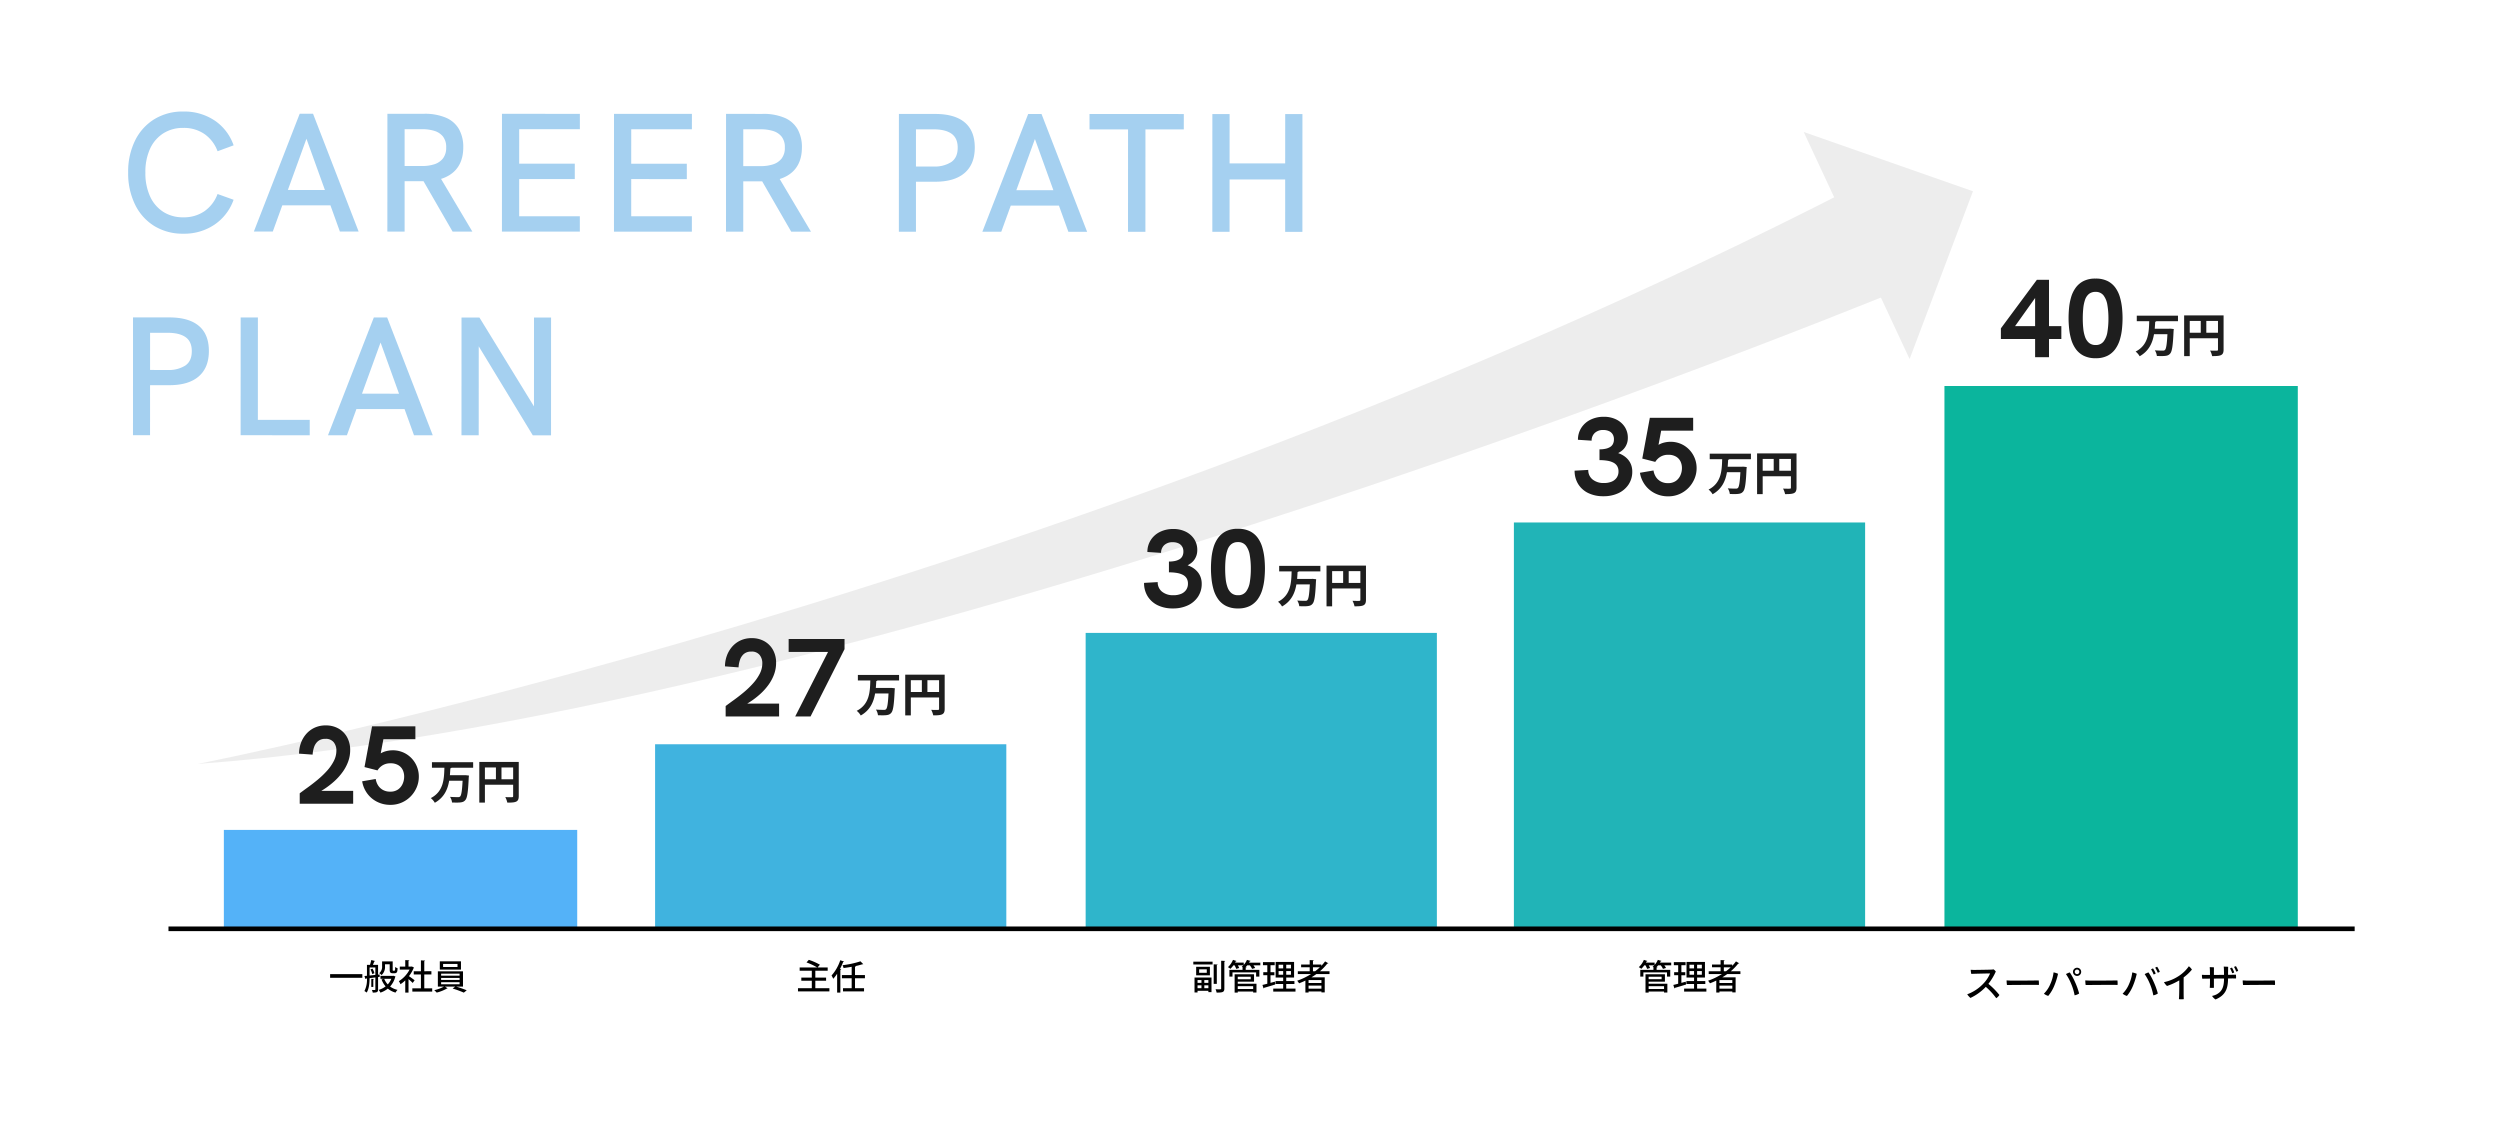 <svg xmlns="http://www.w3.org/2000/svg" width="1080" height="489" viewBox="0 0 1080 489">
  <g id="グループ_22051" data-name="グループ 22051" transform="translate(-180 -5218.678)">
    <path id="パス_65616" data-name="パス 65616" d="M0,0H1080V489H0Z" transform="translate(180 5218.678)" fill="#fff"/>
    <path id="パス_65625" data-name="パス 65625" d="M-29.43-5.07h13.92V-6.63H-29.43Zm27.15-.825h-5.4v1.26h1.56l-1.1.27A9.835,9.835,0,0,0-5.46-1.35a8.849,8.849,0,0,1-3,1.515A5.318,5.318,0,0,1-7.7,1.35,10.151,10.151,0,0,0-4.5-.39,8.8,8.8,0,0,0-1.17,1.335,5.162,5.162,0,0,1-.3.165,8.707,8.707,0,0,1-3.525-1.29a9.768,9.768,0,0,0,2.22-4.125.641.641,0,0,0,.135-.2l-.885-.33Zm-5.76-.6-.675.075v-4.215H-10.95c.225-.495.45-1.08.6-1.515.2,0,.315-.06.36-.165l-1.68-.42a13.951,13.951,0,0,1-.54,2.1h-1.305v4.7l-1.08.105.42,1.335a.311.311,0,0,0,.225-.225l.435-.045A10.9,10.9,0,0,1-14.61.675a4.585,4.585,0,0,1,.975.645C-12.57-.345-12.39-2.94-12.375-4.9c.765-.105,1.62-.21,2.49-.315V-.03c0,.24-.075.24-.72.24-.225,0-.5-.015-.78-.015a4.067,4.067,0,0,1,.375,1.14c1.8,0,2.3-.18,2.3-1.365V-5.385l.69-.09Zm4.35-4.41v2.2c0,.795,0,1.68,1.23,1.68h.78c1.29,0,1.32-.765,1.4-2.175A2.987,2.987,0,0,1-1.32-9.75c-.015.6-.03,1.05-.06,1.26-.06.375-.135.375-.75.375-.27,0-.27-.135-.27-.555v-3.465H-6.975v2.04A3.564,3.564,0,0,1-8.22-7.05a4.556,4.556,0,0,1,1.02.825,4.773,4.773,0,0,0,1.485-3.84v-.84ZM-12.375-9.51h2.49V-6.3l-2.49.255Zm9.39,4.875A7.816,7.816,0,0,1-4.53-2.2a7.75,7.75,0,0,1-1.53-2.43Zm-7.32-2.415a6.344,6.344,0,0,0-.825-1.965L-12-8.67a6.7,6.7,0,0,1,.765,2.01ZM-11.64-4.62V-1.1h.87V-4.35c.195-.03.27-.105.285-.2ZM5.91-9.96l-.225.06H4.44v-2.46c.24-.045.33-.135.345-.255l-1.755-.1V-9.9H.675V-8.6H4.9a12.8,12.8,0,0,1-4.65,5,5.85,5.85,0,0,1,.72,1.32A13.705,13.705,0,0,0,3.03-3.945v5.28H4.44V-4.5c.66.57,1.41,1.26,1.8,1.665L7.08-4C6.7-4.29,5.37-5.28,4.635-5.775a15.052,15.052,0,0,0,2-3.45.384.384,0,0,0,.21-.195Zm5.34,3.465h3.075v-1.4H11.25v-4.35c.24-.03.345-.12.36-.24L9.8-12.6v4.71H6.7v1.4H9.8V-.51H6.09V.9h8.58V-.51H11.25ZM27.975-7.86H17.115v6.615H19.74A17.04,17.04,0,0,1,15.555.3,9.975,9.975,0,0,1,16.62,1.335,17.771,17.771,0,0,0,21.03-.42a.589.589,0,0,0,.3-.09L20.2-1.245H24.63L23.5-.42a41.666,41.666,0,0,1,4.83,1.77L29.58.345C28.44-.135,26.6-.8,25.065-1.245h2.91Zm-1.47,2.85v.885h-7.98V-5.01Zm0-1.83v.87h-7.98v-.87Zm0,3.675v.9h-7.98v-.9Zm-8.55-9.015V-8.6H27.1V-12.18ZM19.38-9.735v-1.32H25.6v1.32Z" transform="translate(352.039 5646.146)"/>
    <path id="パス_65617" data-name="パス 65617" d="M18.9-15.66H1.1v2.4H6.48C6.34-8.38,6.16-3,.6-.14A6.935,6.935,0,0,1,2.34,1.88c4.08-2.3,5.58-5.86,6.2-9.52h5.8c-.22,4.3-.54,6.32-1.08,6.82a1.1,1.1,0,0,1-.82.26c-.68,0-2.08,0-3.54-.12a5.56,5.56,0,0,1,.88,2.44c.68.02,1.36.04,1.98.04,2.28,0,3.08-.26,3.76-1.08.82-.92,1.2-3.4,1.48-9.82a5.735,5.735,0,0,0,.08-.78l-1.46-.16-.58.02H8.86c.08-1.02.14-2.02.2-3a.662.662,0,0,0,.5-.24H18.9Zm2.66-.1V1.82h2.42V-5.9h12.2v4.88c0,.5-.12.5-1.18.5-.6,0-1.44,0-2.22-.06a9.153,9.153,0,0,1,.88,2.4c3.72,0,4.94-.28,4.94-2.8V-15.76Zm7.18,2.38v5.1H23.98v-5.1Zm2.4,0h5.04v5.1H31.14Z" transform="translate(1101.988 5370.699)" fill="#1e1e1e"/>
    <path id="パス_65618" data-name="パス 65618" d="M18.9-15.66H1.1v2.4H6.48C6.34-8.38,6.16-3,.6-.14A6.935,6.935,0,0,1,2.34,1.88c4.08-2.3,5.58-5.86,6.2-9.52h5.8c-.22,4.3-.54,6.32-1.08,6.82a1.1,1.1,0,0,1-.82.26c-.68,0-2.08,0-3.54-.12a5.56,5.56,0,0,1,.88,2.44c.68.02,1.36.04,1.98.04,2.28,0,3.08-.26,3.76-1.08.82-.92,1.2-3.4,1.48-9.82a5.735,5.735,0,0,0,.08-.78l-1.46-.16-.58.02H8.86c.08-1.02.14-2.02.2-3a.662.662,0,0,0,.5-.24H18.9Zm2.66-.1V1.82h2.42V-5.9h12.2v4.88c0,.5-.12.5-1.18.5-.6,0-1.44,0-2.22-.06a9.153,9.153,0,0,1,.88,2.4c3.72,0,4.94-.28,4.94-2.8V-15.76Zm7.18,2.38v5.1H23.98v-5.1Zm2.4,0h5.04v5.1H31.14Z" transform="translate(917.5 5430.318)" fill="#1e1e1e"/>
    <path id="パス_65626" data-name="パス 65626" d="M18.9-15.66H1.1v2.4H6.48C6.34-8.38,6.16-3,.6-.14A6.935,6.935,0,0,1,2.34,1.88c4.08-2.3,5.58-5.86,6.2-9.52h5.8c-.22,4.3-.54,6.32-1.08,6.82a1.1,1.1,0,0,1-.82.26c-.68,0-2.08,0-3.54-.12a5.56,5.56,0,0,1,.88,2.44c.68.02,1.36.04,1.98.04,2.28,0,3.08-.26,3.76-1.08.82-.92,1.2-3.4,1.48-9.82a5.735,5.735,0,0,0,.08-.78l-1.46-.16-.58.02H8.86c.08-1.02.14-2.02.2-3a.662.662,0,0,0,.5-.24H18.9Zm2.66-.1V1.82h2.42V-5.9h12.2v4.88c0,.5-.12.5-1.18.5-.6,0-1.44,0-2.22-.06a9.153,9.153,0,0,1,.88,2.4c3.72,0,4.94-.28,4.94-2.8V-15.76Zm7.18,2.38v5.1H23.98v-5.1Zm2.4,0h5.04v5.1H31.14Z" transform="translate(731.5 5478.791)" fill="#1e1e1e"/>
    <path id="パス_65627" data-name="パス 65627" d="M18.9-15.66H1.1v2.4H6.48C6.34-8.38,6.16-3,.6-.14A6.935,6.935,0,0,1,2.34,1.88c4.08-2.3,5.58-5.86,6.2-9.52h5.8c-.22,4.3-.54,6.32-1.08,6.82a1.1,1.1,0,0,1-.82.26c-.68,0-2.08,0-3.54-.12a5.56,5.56,0,0,1,.88,2.44c.68.02,1.36.04,1.98.04,2.28,0,3.08-.26,3.76-1.08.82-.92,1.2-3.4,1.48-9.82a5.735,5.735,0,0,0,.08-.78l-1.46-.16-.58.02H8.86c.08-1.02.14-2.02.2-3a.662.662,0,0,0,.5-.24H18.9Zm2.66-.1V1.82h2.42V-5.9h12.2v4.88c0,.5-.12.5-1.18.5-.6,0-1.44,0-2.22-.06a9.153,9.153,0,0,1,.88,2.4c3.72,0,4.94-.28,4.94-2.8V-15.76Zm7.18,2.38v5.1H23.98v-5.1Zm2.4,0h5.04v5.1H31.14Z" transform="translate(549.5 5525.896)" fill="#1e1e1e"/>
    <path id="パス_65628" data-name="パス 65628" d="M-27.66,1.275V.57h4.68v.57h1.35V-5.175h-7.335v6.45Zm1.695-4.155H-27.66V-4.065h1.695Zm1.23,0V-4.065h1.755V-2.88ZM-27.66-1.815h1.695v1.26H-27.66Zm2.925,0h1.755v1.26h-1.755Zm-3.525-4.3h5.94v-3.7h-5.94Zm1.29-1.11V-8.715h3.3V-7.23Zm9.51,6.78c0,.36-.09.36-.945.36-.405,0-.93,0-1.485-.03a6.415,6.415,0,0,1,.465,1.44c2.745.03,3.345-.24,3.345-1.77V-12.09c.24-.03.33-.12.345-.255l-1.725-.075Zm-3.705-10.365V-12.03H-29.49v1.215Zm.48-.075v8.46h1.35v-8.115c.225-.045.33-.12.345-.24Zm17.43,7.5v-3.2H-11.64V1.35h1.35V.87h6.66v.45H-2.2V-2.49H-10.29v-.9Zm-2.13-8.22c.105-.2.21-.39.3-.585.18,0,.3-.045.345-.165l-1.575-.45A7.347,7.347,0,0,1-7.71-10.62v-.99h-3.735c.1-.2.195-.375.285-.57a.331.331,0,0,0,.345-.135l-1.53-.495a8.975,8.975,0,0,1-2.19,3.15,7.514,7.514,0,0,1,1.08.72,10.175,10.175,0,0,0,1.29-1.515h.495a9.754,9.754,0,0,1,.72,1.545l1.275-.375a6.5,6.5,0,0,0-.585-1.17h2.4a6.759,6.759,0,0,1-.72.63l.42.21h-.06V-8.49H-13.9v2.925h1.335V-7.38H-2.355v1.815h1.4V-8.49h-5.9v-.78c.24-.03.33-.12.345-.24l-.495-.03a8.11,8.11,0,0,0,.825-.915h1.11A7.54,7.54,0,0,1-4.1-8.91l1.32-.39a6.455,6.455,0,0,0-.75-1.155H-.54V-11.61Zm.705,7.17h-5.61V-5.52h5.61ZM-3.63-.21h-6.66V-1.425h6.66ZM10.65-2.37h3.54V-3.645H10.65V-5.16h3.39v-6.765H6.075V-5.16H9.33v1.515H6.015V-2.37H9.33V-.405H5.04V.9h9.615v-1.3H10.65ZM9.33-10.695V-9.12H7.35v-1.575ZM10.65-9.12v-1.575H12.7V-9.12ZM7.35-7.98H9.33v1.59H7.35Zm3.3,1.59V-7.98H12.7v1.59Zm-6.795.225h1.68v-1.3H3.855V-10.5H5.67v-1.32H.6v1.32H2.475v3.03H.735v1.3h1.74V-2.5c-.8.21-1.515.39-2.1.525L.855-.465a.314.314,0,0,0,.21-.255c1.2-.33,3.075-.9,4.845-1.455-.15-1.1-.165-1.155-.18-1.215l-1.875.51Zm25.5-1.725h-4.14a22.518,22.518,0,0,0,3.21-3.345.51.51,0,0,0,.15.015.411.411,0,0,0,.285-.1l-1.425-.825A16.429,16.429,0,0,1,25.8-10.215v-.57H22.2v-1.59c.24-.045.345-.12.36-.255l-1.77-.09v1.935H17.085V-9.6H20.79v1.71H15.66v1.215h5.715a29.3,29.3,0,0,1-5.985,2.88,7.73,7.73,0,0,1,.81,1.11,29.293,29.293,0,0,0,2.73-1.17V1.32H20.3V.855H25.86v.4h1.425V-5.25h-5.76c.735-.45,1.455-.915,2.145-1.425h5.685ZM20.3-2.805v-1.26H25.86v1.26Zm0,1.11H25.86V-.36H20.3ZM22.2-9.6h2.97a22.553,22.553,0,0,1-2.025,1.71H22.2Z" transform="translate(725 5646.146)"/>
    <path id="パス_65629" data-name="パス 65629" d="M-10.755-3.39v-3.2H-19.14V1.35h1.35V.87h6.66v.45H-9.7V-2.49H-17.79v-.9Zm-2.13-8.22c.105-.2.21-.39.3-.585.18,0,.3-.045.345-.165l-1.575-.45a7.347,7.347,0,0,1-1.395,2.19v-.99h-3.735c.1-.2.195-.375.285-.57a.331.331,0,0,0,.345-.135l-1.53-.495a8.975,8.975,0,0,1-2.19,3.15,7.514,7.514,0,0,1,1.08.72,10.175,10.175,0,0,0,1.29-1.515h.5a9.754,9.754,0,0,1,.72,1.545l1.275-.375a6.5,6.5,0,0,0-.585-1.17h2.4a6.759,6.759,0,0,1-.72.63l.42.21h-.06V-8.49h-5.685v2.925h1.335V-7.38H-9.855v1.815h1.4V-8.49h-5.9v-.78c.24-.03.33-.12.345-.24l-.495-.03a8.11,8.11,0,0,0,.825-.915h1.11A7.54,7.54,0,0,1-11.6-8.91l1.32-.39a6.455,6.455,0,0,0-.75-1.155H-8.04V-11.61Zm.705,7.17h-5.61V-5.52h5.61Zm1.05,4.23h-6.66V-1.425h6.66ZM3.15-2.37H6.69V-3.645H3.15V-5.16H6.54v-6.765H-1.425V-5.16H1.83v1.515H-1.485V-2.37H1.83V-.405H-2.46V.9H7.155v-1.3H3.15ZM1.83-10.695V-9.12H-.15v-1.575ZM3.15-9.12v-1.575H5.2V-9.12ZM-.15-7.98H1.83v1.59H-.15Zm3.3,1.59V-7.98H5.2v1.59Zm-6.795.225h1.68v-1.3h-1.68V-10.5H-1.83v-1.32H-6.9v1.32h1.875v3.03h-1.74v1.3h1.74V-2.5c-.8.21-1.515.39-2.1.525l.48,1.515a.314.314,0,0,0,.21-.255c1.2-.33,3.075-.9,4.845-1.455-.15-1.1-.165-1.155-.18-1.215l-1.875.51Zm25.5-1.725h-4.14a22.518,22.518,0,0,0,3.21-3.345.51.51,0,0,0,.15.015.411.411,0,0,0,.285-.1l-1.425-.825A16.429,16.429,0,0,1,18.3-10.215v-.57H14.7v-1.59c.24-.045.345-.12.36-.255l-1.77-.09v1.935h-3.7V-9.6h3.7v1.71H8.16v1.215h5.715A29.3,29.3,0,0,1,7.89-3.795a7.73,7.73,0,0,1,.81,1.11,29.293,29.293,0,0,0,2.73-1.17V1.32H12.8V.855H18.36v.4h1.425V-5.25h-5.76c.735-.45,1.455-.915,2.145-1.425h5.685ZM12.8-2.805v-1.26H18.36v1.26Zm0,1.11H18.36V-.36H12.8Zm1.9-7.9h2.97a22.552,22.552,0,0,1-2.025,1.71H14.7Z" transform="translate(910 5646.146)"/>
    <path id="パス_65630" data-name="パス 65630" d="M-57.341-5.729a24.93,24.93,0,0,0,3.2-5.321,3.834,3.834,0,0,0-.952-.935,6.542,6.542,0,0,1-.935.1c-.935.051-6.579.136-7.293.136-.544,0-1.139-.017-1.649-.068a9.635,9.635,0,0,0,.238,1.785c1.241-.068,6.647-.187,8.126-.2a14.06,14.06,0,0,1-2.737,4.216,18.108,18.108,0,0,1-7.14,4.794A7.431,7.431,0,0,0-65.093.357a21.839,21.839,0,0,0,6.63-4.794,28.552,28.552,0,0,1,4.505,4.9A4.432,4.432,0,0,0-52.581-.918,32.379,32.379,0,0,0-57.341-5.729Zm7.871-1.5a12.421,12.421,0,0,0,.153,1.989c2.125.017,11.39-.119,13.787-.017A9.329,9.329,0,0,0-35.6-7.208c-1.581.034-7.514.1-11.322.085C-47.872-7.123-48.994-7.191-49.47-7.225Zm28.679-3.689a1.756,1.756,0,0,0,1.768,1.768,1.756,1.756,0,0,0,1.768-1.768,1.756,1.756,0,0,0-1.768-1.768,1.752,1.752,0,0,0-1.768,1.751Zm.765,0a.99.99,0,0,1,1-.986.987.987,0,0,1,.986.986.987.987,0,0,1-.986.986.987.987,0,0,1-1-.969ZM-30.532-5.763a12.739,12.739,0,0,1-2.822,4.284,5.266,5.266,0,0,0,1.87.952,16.721,16.721,0,0,0,2.669-4.539,29.55,29.55,0,0,0,1.564-5.015,8.132,8.132,0,0,0-1.938-.6A16.692,16.692,0,0,1-30.532-5.763Zm8.874-.17A23.46,23.46,0,0,1-20.094-.782a4.907,4.907,0,0,0,1.955-.782,30.232,30.232,0,0,0-1.8-5,25.837,25.837,0,0,0-2.227-4.1,7.575,7.575,0,0,0-1.666.714A21.382,21.382,0,0,1-21.658-5.933Zm6.188-1.292a12.421,12.421,0,0,0,.153,1.989c2.125.017,11.39-.119,13.787-.017A9.328,9.328,0,0,0-1.6-7.208c-1.581.034-7.514.1-11.322.085C-13.872-7.123-14.994-7.191-15.47-7.225Zm31.042-5.882a3.419,3.419,0,0,0-.85.391,13.038,13.038,0,0,1,1.1,2.176,3.063,3.063,0,0,0,.884-.391A9.481,9.481,0,0,0,15.572-13.107Zm-1.785.7a6.129,6.129,0,0,0-.85.391,13.744,13.744,0,0,1,1.105,2.244,2.669,2.669,0,0,0,.884-.408A11.978,11.978,0,0,0,13.787-12.41ZM3.468-5.746A12.846,12.846,0,0,1,.646-1.479a5.3,5.3,0,0,0,1.87.969A16.991,16.991,0,0,0,5.185-5.049a30.031,30.031,0,0,0,1.564-5.015,8.132,8.132,0,0,0-1.938-.595A16.838,16.838,0,0,1,3.468-5.746Zm8.874-.187A23.57,23.57,0,0,1,13.906-.765a4.913,4.913,0,0,0,1.955-.8,30.232,30.232,0,0,0-1.8-5,25.837,25.837,0,0,0-2.227-4.1,8.546,8.546,0,0,0-1.666.731A21.728,21.728,0,0,1,12.342-5.933Zm18.241-5.95a5.288,5.288,0,0,0-1.326-1.445A15.692,15.692,0,0,1,24.65-8.959a18.415,18.415,0,0,1-6.137,2.5,6.364,6.364,0,0,0,1.309,1.649,27.166,27.166,0,0,0,5.3-2.431c.017,3.162-.017,5.134-.051,6.324-.034.867-.068,1.428-.1,1.8a10.728,10.728,0,0,0,2.091,0c-.017-.51-.051-1.258-.051-1.836,0,0-.017-2.533,0-7.565A19.27,19.27,0,0,0,30.583-11.883Zm19.023-1.479a3.648,3.648,0,0,0-.833.323A11.855,11.855,0,0,1,49.725-11a2.42,2.42,0,0,0,.85-.357A9.471,9.471,0,0,0,49.606-13.362ZM46.189-9.639c.017-1.377.034-2.771.051-3.451-.476-.051-1.411-.085-1.921-.085a13.277,13.277,0,0,1,.1,1.53c.017.459.034,1.241.034,2.023l-4.369.051c0-1.581.017-2.941.017-3.281a16.212,16.212,0,0,0-1.836-.085c.051.442.085,1.02.1,1.53l.017,1.836H36.431c-.578-.017-1.02-.034-1.513-.068a6.464,6.464,0,0,0,.153,1.7c.459-.017,1.156-.034,1.581-.034l1.734-.017c0,.935,0,1.87-.017,2.516-.017.527-.051,1.207-.085,1.445a9.089,9.089,0,0,0,1.8,0V-8.007l4.369-.034v.085c0,3.927-1.088,5.644-3.3,6.817a8.329,8.329,0,0,1-1.87.629,5.149,5.149,0,0,0,1.5,1.53C45.05-.8,46.172-3.536,46.189-8.058l2.057-.017c.476.017.986.017,1.394.034a6.7,6.7,0,0,0-.068-1.666c-.408.017-1.139.051-1.53.051Zm2.669-1.02a11.077,11.077,0,0,0-.969-2.091,6.162,6.162,0,0,0-.833.34,11.541,11.541,0,0,1,.935,2.091A2.564,2.564,0,0,0,48.858-10.659ZM52.53-7.225a12.421,12.421,0,0,0,.153,1.989c2.125.017,11.39-.119,13.787-.017A9.329,9.329,0,0,0,66.4-7.208c-1.581.034-7.514.1-11.322.085C54.128-7.123,53.006-7.191,52.53-7.225Z" transform="translate(1096.324 5649.432)"/>
    <path id="パス_65631" data-name="パス 65631" d="M-6.78-3.78h4.65V-5.145H-6.78v-2.97h5.34v-1.4H-5.835l1.035-1.2a26.334,26.334,0,0,0-4.785-2.1l-1.005,1.125A24.168,24.168,0,0,1-5.97-9.51h-7.575v1.4H-8.3v2.97h-4.53V-3.78H-8.3V-.57h-5.97V.825H-.7V-.57H-6.78ZM2.64,1.335H4.035v-9.87c.225-.015.33-.1.36-.225l-.51-.135A28.576,28.576,0,0,0,5.25-11.91a.391.391,0,0,0,.39-.165l-1.65-.57a18.7,18.7,0,0,1-3.765,6.6A10.5,10.5,0,0,1,.96-4.635,17.3,17.3,0,0,0,2.64-6.81ZM14.655-6.24h-4.29V-9.825c.24-.03.345-.12.36-.255l-.285-.015a29.019,29.019,0,0,0,3.12-.81.51.51,0,0,0,.15.015.293.293,0,0,0,.21-.06l-1.2-1.23A39.824,39.824,0,0,1,4.98-10.5a5.226,5.226,0,0,1,.435,1.23c1.14-.15,2.34-.33,3.51-.54v3.57H4.71v1.395H8.925v4.29H5.175V.81h9.09V-.555h-3.9v-4.29h4.29Z" transform="translate(539 5646.146)"/>
    <path id="パス_65632" data-name="パス 65632" d="M0,0H152.65V42.727H0Z" transform="translate(276.706 5577.197)" fill="#54b2f8"/>
    <path id="パス_65633" data-name="パス 65633" d="M0,0H151.73V127.832H0Z" transform="translate(649 5492.092)" fill="#2fb5cb"/>
    <path id="パス_65634" data-name="パス 65634" d="M0,0H151.73V79.727H0Z" transform="translate(463 5540.197)" fill="#40b3df"/>
    <path id="パス_65635" data-name="パス 65635" d="M0,0H151.73V175.534H0Z" transform="translate(834 5444.39)" fill="#21b4b7"/>
    <path id="パス_65619" data-name="パス 65619" d="M0,0H152.65V234.492H0Z" transform="translate(1020 5385.432)" fill="#0bb59d"/>
    <path id="パス_65313" data-name="パス 65313" d="M-8556.031-1724H-7611.6" transform="translate(8808.814 7343.924)" fill="none" stroke="#000" stroke-width="2"/>
    <path id="パス_65312" data-name="パス 65312" d="M0,126.361S389.059,119.71,764.818,0l6.652,49.878S295.951,156.288,0,126.361" transform="translate(243.334 5424.268) rotate(-10)" fill="#ededed"/>
    <path id="パス_65620" data-name="パス 65620" d="M54.118,0l54.118,55.443H0Z" transform="translate(1009.451 5252.26) rotate(65)" fill="#ededed"/>
    <path id="パス_65621" data-name="パス 65621" d="M27.156.949A23.355,23.355,0,0,1,14.71-2.336a22.259,22.259,0,0,1-8.359-9.271,30.628,30.628,0,0,1-2.993-13.87A30.4,30.4,0,0,1,6.351-39.311a22.308,22.308,0,0,1,8.359-9.235A23.355,23.355,0,0,1,27.156-51.83,23.62,23.62,0,0,1,40.7-47.961,21.3,21.3,0,0,1,48.91-37.23l-6.935,2.555a15.639,15.639,0,0,0-5.621-7.41,15.6,15.6,0,0,0-9.2-2.664,15.632,15.632,0,0,0-8.65,2.372,15.557,15.557,0,0,0-5.694,6.643A23.947,23.947,0,0,0,10.8-25.477a24.2,24.2,0,0,0,2.008,10.293A15.518,15.518,0,0,0,18.506-8.5a15.632,15.632,0,0,0,8.65,2.372,15.6,15.6,0,0,0,9.2-2.665,15.639,15.639,0,0,0,5.621-7.409l6.935,2.482A21.72,21.72,0,0,1,40.7-2.993,23.3,23.3,0,0,1,27.156.949ZM57.67,0,77.453-50.881H83.22L102.93,0h-8.1L80.373-40.077,65.846,0ZM69.35-11.315l2.263-6.643H88.987l2.482,6.643ZM115.34,0V-50.881h15.7a23.2,23.2,0,0,1,9.745,1.752,11.766,11.766,0,0,1,5.548,5,15.731,15.731,0,0,1,1.789,7.7q0,6.57-3.76,10.293t-10.84,4.307q-1.241.073-2.847.073h-7.884V0Zm28.178,0L130.451-22.63l7.592-.949L152.059,0ZM122.786-28.324H130.3a16.986,16.986,0,0,0,5.366-.766,7.665,7.665,0,0,0,3.686-2.518,7.44,7.44,0,0,0,1.387-4.745,7.285,7.285,0,0,0-1.387-4.708,7.54,7.54,0,0,0-3.723-2.445,17.861,17.861,0,0,0-5.329-.73h-7.519ZM164.834,0V-50.881h33.653v6.643H172.28v14.892H196.3V-22.7H172.28v16.06h26.207V0Zm48.4,0V-50.881h33.653v6.643H220.679v14.892H244.7V-22.7H220.679v16.06h26.207V0Zm48.4,0V-50.881h15.7a23.2,23.2,0,0,1,9.745,1.752,11.766,11.766,0,0,1,5.548,5,15.731,15.731,0,0,1,1.788,7.7q0,6.57-3.759,10.293t-10.84,4.307q-1.241.073-2.847.073h-7.884V0ZM289.81,0,276.743-22.63l7.592-.949L298.351,0ZM269.078-28.324H276.6a16.986,16.986,0,0,0,5.366-.766,7.665,7.665,0,0,0,3.686-2.518,7.441,7.441,0,0,0,1.387-4.745,7.285,7.285,0,0,0-1.387-4.708,7.54,7.54,0,0,0-3.723-2.445,17.861,17.861,0,0,0-5.329-.73h-7.519ZM336.311,0V-50.881h15.7q8.395,0,12.738,3.65t4.344,10.877q0,7.154-4.38,10.95t-12.7,3.8h-8.322V0Zm7.373-28.178h7.592a13.229,13.229,0,0,0,7.665-1.934q2.774-1.935,2.774-6.169,0-4.161-2.664-6.059t-7.775-1.9h-7.592ZM372.373,0l19.783-50.881h5.767L417.633,0h-8.1L395.076-40.077,380.549,0Zm11.68-11.315,2.263-6.643H403.69l2.482,6.643ZM435.3,0V-44.238H418.655v-6.643h40.734v6.643H442.818V0Zm36.427,0V-50.881h7.446v21.316h24.017V-50.881h7.446V0h-7.446V-22.63H479.172V0ZM5.475,88V37.119H21.17q8.395,0,12.739,3.65t4.343,10.877q0,7.154-4.38,10.95t-12.7,3.8H12.848V88Zm7.373-28.178H20.44A13.229,13.229,0,0,0,28.1,57.888q2.774-1.935,2.774-6.169,0-4.161-2.664-6.059t-7.774-1.9H12.848ZM51.976,88V37.119h7.446V81.357H81.833V88Zm37.741,0L109.5,37.119h5.767L134.977,88h-8.1L112.42,47.923,97.893,88ZM101.4,76.685l2.263-6.643h17.374l2.482,6.643ZM147.387,88V37.119h7.738l25.331,41.245H178.7V37.119h7.373V88h-7.884L153.081,46.682h1.752V88Z" transform="translate(232 5318.678) rotate(0.018)" fill="#007ad6" opacity="0.352"/>
    <path id="パス_65622" data-name="パス 65622" d="M15.168,0V-7.872H.384V-12.48L15.936-33.456h5.232V-13.44H26.5v5.568H21.168V0ZM5.04-11.376l-.1-2.064H15.168V-27.552l.816.816ZM41.328.432A11.2,11.2,0,0,1,36.1-.672a9.4,9.4,0,0,1-3.408-2.952,13.656,13.656,0,0,1-1.944-4.1,26.314,26.314,0,0,1-.888-4.656q-.24-2.4-.24-4.512,0-2.064.216-4.392a24.9,24.9,0,0,1,.864-4.584,13.344,13.344,0,0,1,1.944-4.08,9.553,9.553,0,0,1,3.384-2.928,11.172,11.172,0,0,1,5.256-1.1,11.262,11.262,0,0,1,5.208,1.08A9.336,9.336,0,0,1,49.872-30a13.344,13.344,0,0,1,1.944,4.08,26.367,26.367,0,0,1,.888,4.584,43.359,43.359,0,0,1,.24,4.44q0,2.208-.24,4.608a24.977,24.977,0,0,1-.912,4.656,13.776,13.776,0,0,1-1.968,4.08,9.391,9.391,0,0,1-3.36,2.9A11,11,0,0,1,41.328.432Zm0-5.712a4.1,4.1,0,0,0,3.456-1.56,9.2,9.2,0,0,0,1.632-4.152,34.859,34.859,0,0,0,.432-5.712,34.11,34.11,0,0,0-.456-5.832,9.234,9.234,0,0,0-1.656-4.152,4.125,4.125,0,0,0-3.456-1.536,4.375,4.375,0,0,0-2.88.912,5.49,5.49,0,0,0-1.656,2.5,16.289,16.289,0,0,0-.768,3.672,43.22,43.22,0,0,0-.216,4.44,41.528,41.528,0,0,0,.216,4.32,15.374,15.374,0,0,0,.792,3.648,5.833,5.833,0,0,0,1.68,2.52A4.3,4.3,0,0,0,41.328-5.28Z" transform="translate(1044 5373)" fill="#1e1e1e"/>
    <path id="パス_65623" data-name="パス 65623" d="M13.152.432A14.64,14.64,0,0,1,6.624-.936,10.409,10.409,0,0,1,2.28-4.8,10.729,10.729,0,0,1,.72-10.608l5.9-.336A5.091,5.091,0,0,0,8.472-6.816a7.451,7.451,0,0,0,4.92,1.536,8.467,8.467,0,0,0,3.36-.6,4.866,4.866,0,0,0,2.16-1.728,4.618,4.618,0,0,0,.768-2.664,4.416,4.416,0,0,0-.552-2.28A4.047,4.047,0,0,0,17.5-14.064,8.658,8.658,0,0,0,14.9-14.9a20.088,20.088,0,0,0-3.432-.264v-4.656a12.5,12.5,0,0,0,2.544-.24,6.373,6.373,0,0,0,1.992-.744,3.313,3.313,0,0,0,1.272-1.344,4.3,4.3,0,0,0,.432-1.992,4.061,4.061,0,0,0-.552-2.184A3.594,3.594,0,0,0,15.576-27.7a5.823,5.823,0,0,0-2.472-.48,5.15,5.15,0,0,0-3.648,1.248,4.512,4.512,0,0,0-1.392,3.36l-5.9-.384A9.34,9.34,0,0,1,3.6-29.088a9.858,9.858,0,0,1,3.96-3.528,12.664,12.664,0,0,1,5.784-1.272,11.823,11.823,0,0,1,5.4,1.176A9.156,9.156,0,0,1,22.392-29.5a8.509,8.509,0,0,1,1.32,4.728,7.2,7.2,0,0,1-.312,2.184,7.347,7.347,0,0,1-.864,1.824,6.407,6.407,0,0,1-1.32,1.464,10.156,10.156,0,0,1-1.68,1.1,10.3,10.3,0,0,1,2.424,1.176A8.8,8.8,0,0,1,23.9-15.288a7.426,7.426,0,0,1,1.272,2.256,8.27,8.27,0,0,1,.456,2.808,9.875,9.875,0,0,1-1.584,5.568A10.65,10.65,0,0,1,19.68-.912,14.862,14.862,0,0,1,13.152.432ZM41.136.48A12.469,12.469,0,0,1,35.352-.864,11.826,11.826,0,0,1,31.08-4.512,12.191,12.191,0,0,1,28.944-9.7L34.8-10.7a7.188,7.188,0,0,0,.912,2.592,5.8,5.8,0,0,0,2.064,2.064,6.177,6.177,0,0,0,3.264.816,5.7,5.7,0,0,0,3.432-.96A5.879,5.879,0,0,0,46.44-8.64a7.619,7.619,0,0,0,.648-3.072,6.658,6.658,0,0,0-.6-2.832,4.865,4.865,0,0,0-1.92-2.112,6.347,6.347,0,0,0-3.384-.816,6.343,6.343,0,0,0-3.408.864A6.622,6.622,0,0,0,35.568-14.4l-5.616-1.44,3.264-17.616h18.72v5.568H35.424l3.168-2.544L36.48-19.2l-1.92-.528a9.254,9.254,0,0,1,3.816-2.712A11.5,11.5,0,0,1,42-23.088,11.15,11.15,0,0,1,47.976-21.5a11.269,11.269,0,0,1,4.008,4.176,11.376,11.376,0,0,1,1.44,5.616,11.779,11.779,0,0,1-.912,4.584A12.583,12.583,0,0,1,49.968-3.24,12.224,12.224,0,0,1,46.08-.528,11.981,11.981,0,0,1,41.136.48Z" transform="translate(859.512 5432.619)" fill="#1e1e1e"/>
    <path id="パス_65624" data-name="パス 65624" d="M13.152.432A14.64,14.64,0,0,1,6.624-.936,10.409,10.409,0,0,1,2.28-4.8,10.729,10.729,0,0,1,.72-10.608l5.9-.336A5.091,5.091,0,0,0,8.472-6.816a7.451,7.451,0,0,0,4.92,1.536,8.467,8.467,0,0,0,3.36-.6,4.866,4.866,0,0,0,2.16-1.728,4.618,4.618,0,0,0,.768-2.664,4.416,4.416,0,0,0-.552-2.28A4.047,4.047,0,0,0,17.5-14.064,8.658,8.658,0,0,0,14.9-14.9a20.088,20.088,0,0,0-3.432-.264v-4.656a12.5,12.5,0,0,0,2.544-.24,6.373,6.373,0,0,0,1.992-.744,3.313,3.313,0,0,0,1.272-1.344,4.3,4.3,0,0,0,.432-1.992,4.061,4.061,0,0,0-.552-2.184A3.594,3.594,0,0,0,15.576-27.7a5.823,5.823,0,0,0-2.472-.48,5.15,5.15,0,0,0-3.648,1.248,4.512,4.512,0,0,0-1.392,3.36l-5.9-.384A9.34,9.34,0,0,1,3.6-29.088a9.858,9.858,0,0,1,3.96-3.528,12.664,12.664,0,0,1,5.784-1.272,11.823,11.823,0,0,1,5.4,1.176A9.156,9.156,0,0,1,22.392-29.5a8.509,8.509,0,0,1,1.32,4.728,7.2,7.2,0,0,1-.312,2.184,7.347,7.347,0,0,1-.864,1.824,6.407,6.407,0,0,1-1.32,1.464,10.156,10.156,0,0,1-1.68,1.1,10.3,10.3,0,0,1,2.424,1.176A8.8,8.8,0,0,1,23.9-15.288a7.426,7.426,0,0,1,1.272,2.256,8.27,8.27,0,0,1,.456,2.808,9.875,9.875,0,0,1-1.584,5.568A10.65,10.65,0,0,1,19.68-.912,14.862,14.862,0,0,1,13.152.432Zm28.176,0A11.2,11.2,0,0,1,36.1-.672a9.4,9.4,0,0,1-3.408-2.952,13.656,13.656,0,0,1-1.944-4.1,26.314,26.314,0,0,1-.888-4.656q-.24-2.4-.24-4.512,0-2.064.216-4.392a24.9,24.9,0,0,1,.864-4.584,13.344,13.344,0,0,1,1.944-4.08,9.553,9.553,0,0,1,3.384-2.928,11.172,11.172,0,0,1,5.256-1.1,11.262,11.262,0,0,1,5.208,1.08A9.336,9.336,0,0,1,49.872-30a13.344,13.344,0,0,1,1.944,4.08,26.367,26.367,0,0,1,.888,4.584,43.359,43.359,0,0,1,.24,4.44q0,2.208-.24,4.608a24.977,24.977,0,0,1-.912,4.656,13.776,13.776,0,0,1-1.968,4.08,9.391,9.391,0,0,1-3.36,2.9A11,11,0,0,1,41.328.432Zm0-5.712a4.1,4.1,0,0,0,3.456-1.56,9.2,9.2,0,0,0,1.632-4.152,34.859,34.859,0,0,0,.432-5.712,34.11,34.11,0,0,0-.456-5.832,9.234,9.234,0,0,0-1.656-4.152,4.125,4.125,0,0,0-3.456-1.536,4.375,4.375,0,0,0-2.88.912,5.49,5.49,0,0,0-1.656,2.5,16.289,16.289,0,0,0-.768,3.672,43.22,43.22,0,0,0-.216,4.44,41.528,41.528,0,0,0,.216,4.32,15.374,15.374,0,0,0,.792,3.648,5.833,5.833,0,0,0,1.68,2.52A4.3,4.3,0,0,0,41.328-5.28Z" transform="translate(673.512 5481.092)" fill="#1e1e1e"/>
    <path id="パス_65636" data-name="パス 65636" d="M1.968,0V-4.512q1.536-1.152,3.6-2.64t4.2-3.264a38.674,38.674,0,0,0,3.96-3.792,19.588,19.588,0,0,0,2.952-4.224,9.813,9.813,0,0,0,1.128-4.512,5.679,5.679,0,0,0-1.152-3.624,4.3,4.3,0,0,0-3.6-1.464,4.742,4.742,0,0,0-3.192,1.008,5.723,5.723,0,0,0-1.7,2.568,12.236,12.236,0,0,0-.624,3.24L1.68-21.648a13.47,13.47,0,0,1,.744-4.416,12.3,12.3,0,0,1,2.208-3.912,10.883,10.883,0,0,1,3.624-2.808,11.232,11.232,0,0,1,4.992-1.056A10.872,10.872,0,0,1,18.7-32.5a9.618,9.618,0,0,1,3.72,3.744,11.306,11.306,0,0,1,1.344,5.616,14.309,14.309,0,0,1-.84,4.848,18.518,18.518,0,0,1-2.376,4.512A25.477,25.477,0,0,1,16.9-9.7a34.92,34.92,0,0,1-4.7,3.576,47.305,47.305,0,0,1-5.472,3L8.3-5.568H25.056V0ZM32.016,0l15.36-30.192,1.68,2.3H29.184v-5.568H53.328v4.368L38.64,0Z" transform="translate(491.512 5528.197)" fill="#1e1e1e"/>
    <path id="パス_65637" data-name="パス 65637" d="M18.9-15.66H1.1v2.4H6.48C6.34-8.38,6.16-3,.6-.14A6.935,6.935,0,0,1,2.34,1.88c4.08-2.3,5.58-5.86,6.2-9.52h5.8c-.22,4.3-.54,6.32-1.08,6.82a1.1,1.1,0,0,1-.82.26c-.68,0-2.08,0-3.54-.12a5.56,5.56,0,0,1,.88,2.44c.68.02,1.36.04,1.98.04,2.28,0,3.08-.26,3.76-1.08.82-.92,1.2-3.4,1.48-9.82a5.735,5.735,0,0,0,.08-.78l-1.46-.16-.58.02H8.86c.08-1.02.14-2.02.2-3a.662.662,0,0,0,.5-.24H18.9Zm2.66-.1V1.82h2.42V-5.9h12.2v4.88c0,.5-.12.5-1.18.5-.6,0-1.44,0-2.22-.06a9.153,9.153,0,0,1,.88,2.4c3.72,0,4.94-.28,4.94-2.8V-15.76Zm7.18,2.38v5.1H23.98v-5.1Zm2.4,0h5.04v5.1H31.14Z" transform="translate(365.5 5563.596)" fill="#1e1e1e"/>
    <path id="パス_65638" data-name="パス 65638" d="M1.968,0V-4.512q1.536-1.152,3.6-2.64t4.2-3.264a38.674,38.674,0,0,0,3.96-3.792,19.588,19.588,0,0,0,2.952-4.224,9.813,9.813,0,0,0,1.128-4.512,5.679,5.679,0,0,0-1.152-3.624,4.3,4.3,0,0,0-3.6-1.464,4.742,4.742,0,0,0-3.192,1.008,5.723,5.723,0,0,0-1.7,2.568,12.236,12.236,0,0,0-.624,3.24L1.68-21.648a13.47,13.47,0,0,1,.744-4.416,12.3,12.3,0,0,1,2.208-3.912,10.883,10.883,0,0,1,3.624-2.808,11.232,11.232,0,0,1,4.992-1.056A10.872,10.872,0,0,1,18.7-32.5a9.618,9.618,0,0,1,3.72,3.744,11.306,11.306,0,0,1,1.344,5.616,14.309,14.309,0,0,1-.84,4.848,18.518,18.518,0,0,1-2.376,4.512A25.477,25.477,0,0,1,16.9-9.7a34.92,34.92,0,0,1-4.7,3.576,47.305,47.305,0,0,1-5.472,3L8.3-5.568H25.056V0ZM41.136.48A12.469,12.469,0,0,1,35.352-.864,11.826,11.826,0,0,1,31.08-4.512,12.191,12.191,0,0,1,28.944-9.7L34.8-10.7a7.188,7.188,0,0,0,.912,2.592,5.8,5.8,0,0,0,2.064,2.064,6.177,6.177,0,0,0,3.264.816,5.7,5.7,0,0,0,3.432-.96A5.879,5.879,0,0,0,46.44-8.64a7.619,7.619,0,0,0,.648-3.072,6.658,6.658,0,0,0-.6-2.832,4.865,4.865,0,0,0-1.92-2.112,6.347,6.347,0,0,0-3.384-.816,6.343,6.343,0,0,0-3.408.864A6.622,6.622,0,0,0,35.568-14.4l-5.616-1.44,3.264-17.616h18.72v5.568H35.424l3.168-2.544L36.48-19.2l-1.92-.528a9.254,9.254,0,0,1,3.816-2.712A11.5,11.5,0,0,1,42-23.088,11.15,11.15,0,0,1,47.976-21.5a11.269,11.269,0,0,1,4.008,4.176,11.376,11.376,0,0,1,1.44,5.616,11.779,11.779,0,0,1-.912,4.584A12.583,12.583,0,0,1,49.968-3.24,12.224,12.224,0,0,1,46.08-.528,11.981,11.981,0,0,1,41.136.48Z" transform="translate(307.512 5565.896)" fill="#1e1e1e"/>
  </g>
</svg>
